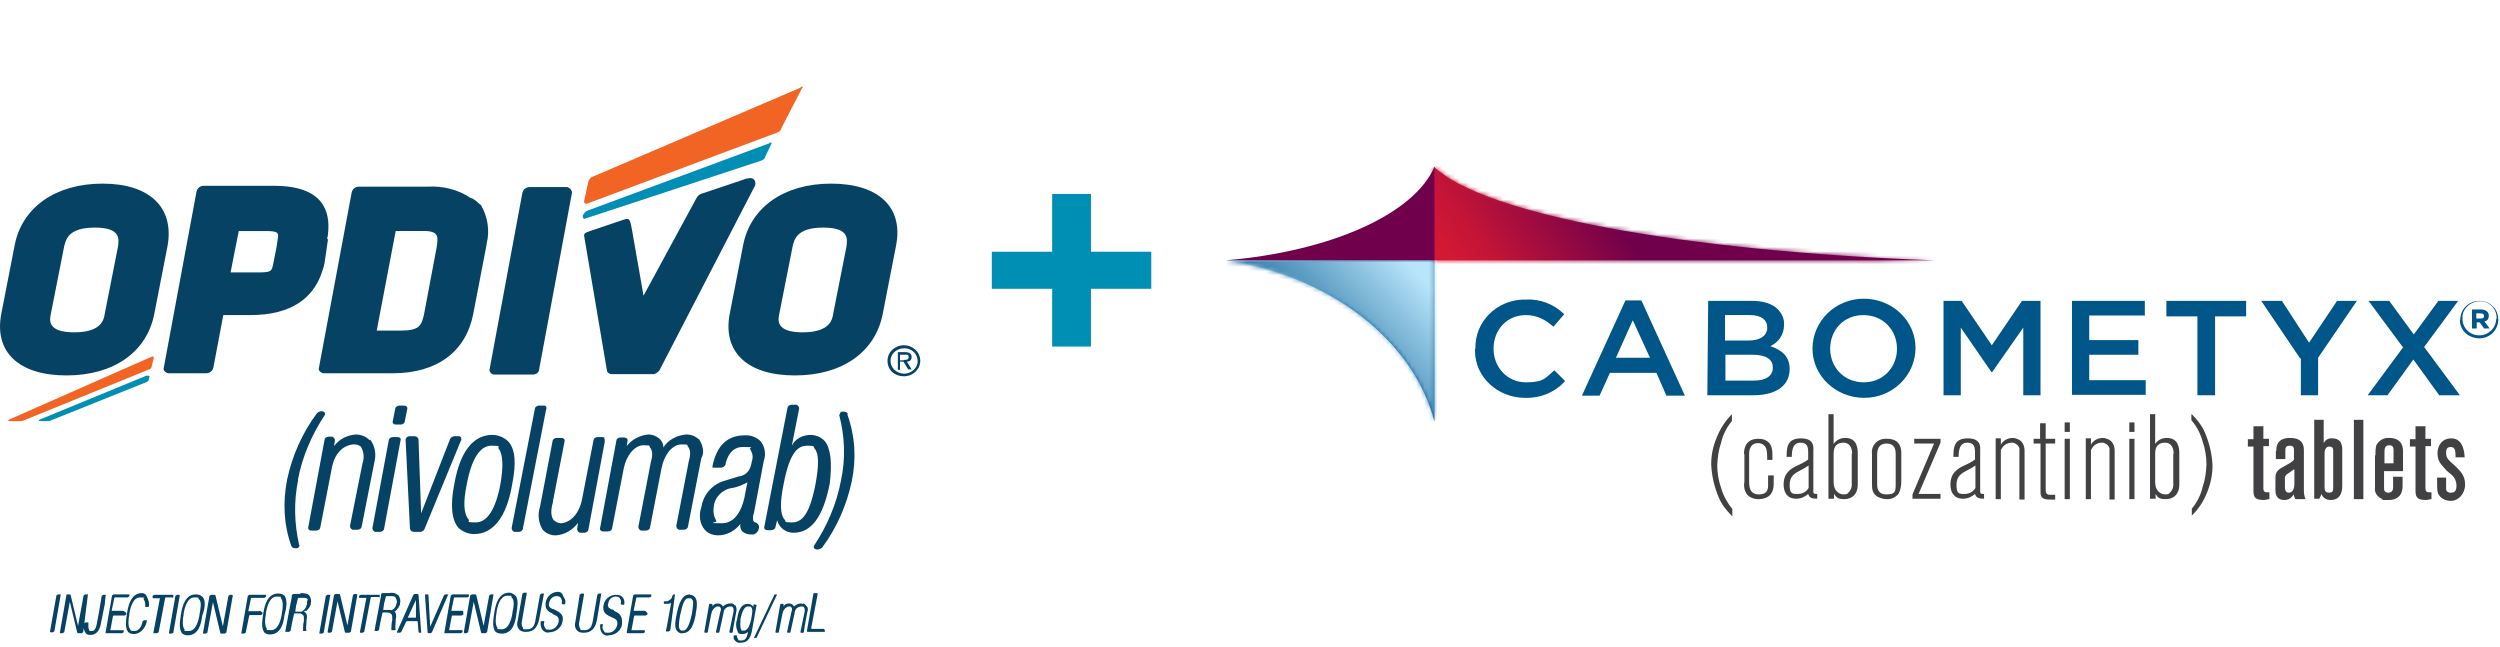 <?xml version="1.0" encoding="UTF-8"?><svg id="Layer_1" xmlns="http://www.w3.org/2000/svg" width="580" height="150" xmlns:xlink="http://www.w3.org/1999/xlink" viewBox="0 0 580 150"><defs><style>.cls-1{fill:url(#linear-gradient);}.cls-2{mask:url(#mask);}.cls-3{fill:#005689;}.cls-4{fill:#018eb4;}.cls-5{fill:#008fb4;}.cls-6{fill:#fff;}.cls-7{fill:#f16423;}.cls-8{fill:#414042;}.cls-9{fill:#064264;}.cls-10{fill:#70004b;}.cls-11{fill:url(#linear-gradient-3);}.cls-12{fill:url(#linear-gradient-4);}.cls-13{fill:url(#linear-gradient-2);}.cls-14{mask:url(#mask-1);}</style><linearGradient id="linear-gradient" x1="288.4" y1="72.9" x2="321.1" y2="72.9" gradientTransform="translate(0 152) scale(1 -1)" gradientUnits="userSpaceOnUse"><stop offset="0" stop-color="#b9e5fb"/><stop offset="0" stop-color="#b9e5fb"/><stop offset=".7" stop-color="#317ba9"/><stop offset="1" stop-color="#005689"/></linearGradient><mask id="mask" x="265" y="37.4" width="87" height="83.5" maskUnits="userSpaceOnUse"><g id="mask0_5852_9185"><path class="cls-6" d="m284.4,60.4c24.4,3.7,43.5,18.6,48.4,37.4v-37.4h-48.4Z"/></g></mask><linearGradient id="linear-gradient-2" x1="327.3" y1="90.4" x2="297.3" y2="62.4" gradientTransform="translate(0 152) scale(1 -1)" gradientUnits="userSpaceOnUse"><stop offset="0" stop-color="#b9e5fb"/><stop offset="0" stop-color="#b9e5fb"/><stop offset=".7" stop-color="#317ba9"/><stop offset="1" stop-color="#005689"/></linearGradient><linearGradient id="linear-gradient-3" x1="335.4" y1="102.4" x2="378.9" y2="102.4" gradientTransform="translate(0 152) scale(1 -1)" gradientUnits="userSpaceOnUse"><stop offset="0" stop-color="#ca0e45"/><stop offset="0" stop-color="#da1a32"/><stop offset=".3" stop-color="#c31437"/><stop offset=".8" stop-color="#870645"/><stop offset="1" stop-color="#70004b"/></linearGradient><mask id="mask-1" x="320.2" y="-12.2" width="137.2" height="125.8" maskUnits="userSpaceOnUse"><g id="mask1_5852_9185"><path class="cls-6" d="m332.7,38.7v21.7h116.2c-58.6-2.1-104.7-10.7-116.2-21.7Z"/></g></mask><linearGradient id="linear-gradient-4" x1="346.8" y1="71.3" x2="379.5" y2="94.6" gradientTransform="translate(0 152) scale(1 -1)" gradientUnits="userSpaceOnUse"><stop offset="0" stop-color="#ca0e45"/><stop offset="0" stop-color="#da1a32"/><stop offset=".3" stop-color="#c31437"/><stop offset=".8" stop-color="#870645"/><stop offset="1" stop-color="#70004b"/></linearGradient></defs><path class="cls-9" d="m14.1,137.9h-.6c-.2,0-.2.2-.4.2l-1.5,8.4q0,.2.2.2h.4c.2,0,.2-.2.4-.2l1.5-8.6Zm6.3,0q-.2,0,0,0h-.6c-.2,0-.2.2-.4.2l-1.3,7.1-1.7-7.1c0-.2-.2-.2-.4-.2h-.4q-.2,0-.2.2l-1.5,8.6v.2h.6c.2,0,.2-.2.4-.2l1.3-7.1,1.7,7.1c0,.2.2.2.4.2h.6c.2,0,.2-.2.4-.2l1.1-8.8Zm8,3.8h-2.5l.6-2.9s0-.2.2-.2h2.9c.2,0,.2-.2.4-.2v-.5h-3.6c-.2,0-.2.2-.4.2l-1.5,8.6v.2h3.8c.2,0,.2-.2.4-.2v-.5h-3.1l.6-3.2s0-.2.2-.2h2.5c.2,0,.2-.2.4-.2v-.4c-.4-.4-.6-.4-.8-.5q.2,0,0,0Zm121.1,0h-2.5l.6-2.9s0-.2.2-.2h2.9c.2,0,.2-.2.4-.2v-.5h-3.8c-.2,0-.2.2-.4.2l-1.5,8.6q0,.2.2.2h3.6c.2,0,.2-.2.4-.2v-.5h-3.1l.6-3.2s0-.2.2-.2h2.5c.2,0,.2-.2.4-.2v-.4q-.4-.4-.6-.5Zm-116.6-4.1c-2.3,0-3.1,2.5-3.4,4.5-.2,1.4-.6,3.4.2,4.5.4.4,1,.5,1.3.5,1.7,0,2.9-1.6,3.1-3.2h-.6q-.2,0-.4.2c-.2,1.1-.8,2.3-1.9,2.3s-.8-.2-1-.4c-.6-.7-.4-2.5-.2-3.4v-.2c.2-1.3.8-3.8,2.5-3.8s.6.2.8.4c.4.5.4,1.1.4,1.6s.2.2.2.2h.6c.2-.7,0-1.6-.4-2.3-.2-.7-.8-.9-1.1-.9Zm7.3.9v-.5h-4.4c-.2,0-.2.2-.4.2v.4q0,.2.2.2h1.5l-1.5,7.9v.2h.8c.2,0,.2-.2.4-.2l1.5-7.9s0-.2.2-.2h1.5q0,.2.2,0Zm1.3-.5h-.4c-.2,0-.2.2-.4.2l-1.5,8.6v.2h.6c.2,0,.2-.2.4-.2l1.5-8.6s0-.2-.2-.2Zm5.4.4c-.4-.4-1-.5-1.5-.5-2.3,0-3.1,2.5-3.4,4.5-.2,1.4-.6,3.4.2,4.5.4.4,1,.5,1.3.5,2.7,0,3.2-2.9,3.4-4.5.6-1.6,1-3.6,0-4.5Zm-.6,4.1c-.2,1.4-.8,3.9-2.5,3.9s-.8-.2-1-.4c-.6-.7-.4-2.5-.2-3.4v-.2c.2-1.3.8-3.8,2.5-3.8s.6.2,1,.4c.8.5.4,2.3.2,3.4Zm7.5-4.5h-.4c-.2,0-.2.2-.4.2l-1.3,7.1-1.7-7.1c0-.2-.2-.2-.4-.2h-.6c-.2,0-.2.2-.4.2l-1.5,8.6v.2h.6c.2,0,.2-.2.4-.2l1.3-7.1,1.7,7.1c0,.2.2.2.4.2h.6c.2,0,.2-.2.4-.2l1.5-8.6q0-.2-.2-.2t0,0Zm-29.2.2q0-.2-.2-.2h-.4c-.2,0-.2.2-.4.2l-.6,3.6-.6,3.2c-.2.7-.4,1.4-1.1,1.4s-.4,0-.6-.2c-.2-.4-.2-.7-.2-1.1v-.7h-.6c-.2,0-.2.2-.4.2v.5c-.2.5,0,1.3.4,1.8.2.4.8.4,1.1.4,1.1,0,1.9-.7,2.3-2.1l1-5,.2-2Zm35.5,3.6h-2.5l.6-2.9s0-.2.2-.2h2.9c.2,0,.2-.2.4-.2v-.5h-3.8c-.2,0-.2.2-.4.2l-1.5,8.6v.2h.6c.2,0,.2-.2.4-.2l.8-3.9s0-.2.2-.2h2.5c.2,0,.2-.2.4-.2v-.4c-.4-.2-.4-.4-.6-.4Zm5.9-3.6c-.4-.4-1-.5-1.5-.5-2.3,0-3.1,2.5-3.4,4.5-.2,1.4-.6,3.4.2,4.5.4.4,1,.5,1.3.5,2.7,0,3.2-2.9,3.4-4.5.4-1.4.8-3.4,0-4.5Zm-.6,4.1c-.2,1.4-.8,3.9-2.5,3.9s-.8-.2-1-.4c-.6-.7-.4-2.5-.2-3.4v-.2c.2-1.3.8-3.8,2.5-3.8s.6.2,1,.4c.6.7.4,2.5.2,3.4Zm4.2-4.5h-1.5c-.2,0-.2.2-.4.2v.4l-1.5,8v.2h.8c.2,0,.2-.2.4-.2l.4-2.1.4-1.8s0-.2.2-.2h.6c.6,0,1,0,1.3.4.2.2.2.5.2.9v.5c-.2.7-.2,1.6-.2,2.3h.6q.2,0,.2-.2c-.2-.2,0-1.4,0-1.8v-.4c.2-.9.2-1.8-.6-2.1q.2,0,.2-.2h.4l.2-.2.2-.2c0-.2.2-.2.2-.2q0-.2.2-.4,0-.2.2-.4v-.4c.2-.5,0-1.3-.4-1.8-.4-.4-1.1-.5-1.9-.5Zm1.5,2.5c0,.7-.6,1.3-1.1,1.6h-1.5l.2-1.4.4-1.6s0-.2.2-.2h1c.4,0,1,0,1.1.4-.2.4-.2.7-.2,1.3Zm5.5-2.3h-.6c-.2,0-.2.2-.4.2l-1.5,8.6v.2h.6c.2,0,.2-.2.4-.2l1.5-8.6q.2-.2,0-.2Zm6.1-.2h-.4c-.2,0-.2.2-.4.2l-1.3,7.1-1.7-7.1c0-.2-.2-.2-.4-.2h-.6c-.2,0-.2.2-.4.2l-1.5,8.6q0,.2.2.2h.4c.2,0,.2-.2.4-.2l1.3-7.1,1.7,7.1c0,.2.2.2.4.2h.6c.2,0,.2-.2.4-.2l1.5-8.6-.2-.2Zm5.4.7v-.5h-4.4c-.2,0-.2.2-.4.2v.5h1.7l-1.5,7.9v.2h.6c.2,0,.2-.2.4-.2l1.5-7.9s0-.2.2-.2h1.7c.2.2.4,0,.2,0Zm8.8-.7h-.6q-.2,0-.4.2l-3.8,8.6v.2h.6q.2,0,.4-.2l1.1-2.3.2-.2h2.3s.2,0,.2.2l.2,2.3c0,.2.2.2.2.2h.4v-.2l-.6-8.6-.2-.2Zm-.4,5.5h-1.9l1.9-4.1v4.1Zm7.5-5.4c-.2-.2,0-.2,0,0h-.6q-.2,0-.4.2l-3.2,7.3-.4-7.3c0-.2-.2-.2-.2-.2h-.4c-.2,0-.2.2-.2.2l.6,8.6c0,.2.2.2.2.2h.4q.2,0,.4-.2l3.8-8.8Zm3.2,3.8h-2.5l.6-2.9s0-.2.2-.2h2.9c.2,0,.2-.2.4-.2v-.5h-3.8c-.2,0-.2.2-.4.2l-1.5,8.6v.2h3.8c.2,0,.2-.2.4-.2v-.5h-3.1l.6-3.2s0-.2.2-.2h2.1c.2,0,.2-.2.4-.2v-.4q0-.4-.2-.5Zm7.3-3.8q-.2,0,0,0h-.6c-.2,0-.2.2-.4.2l-1.3,7.1-1.7-7.1c0-.2-.2-.2-.4-.2h-.6c-.2,0-.2.2-.4.2l-1.5,8.6q0,.2.2.2h.4c.2,0,.2-.2.4-.2l1.3-7.1,1.7,7.1c0,.2.2.2.4.2h.6c.2,0,.2-.2.4-.2l1.5-8.8Zm3.6-.4c-2.3,0-3.1,2.5-3.4,4.5-.2,1.4-.6,3.4.2,4.5.4.4,1,.5,1.5.5,2.7,0,3.2-2.9,3.4-4.5.2-1.4.6-3.4-.2-4.3-.6-.5-1-.7-1.5-.7Zm.8,4.6c-.2,1.4-.8,3.9-2.5,3.9s-.8-.2-1-.4c-.6-.7-.4-2.5-.2-3.4v-.2c.2-1.3.8-3.8,2.5-3.8s.6.2,1,.4c.8.7.4,2.5.2,3.4Zm-27.3-.2q.2,0,0,0l.2-.2.2-.2.2-.2c0-.2.2-.2.2-.2q0-.2.2-.4,0-.2.2-.4v-.4c.2-.5,0-1.3-.4-1.8-.6-.5-1.3-.7-2.1-.5h-1.5c-.2,0-.2.2-.4.2v.4l-1.5,8q0,.2.2.2h.4c.2,0,.2-.2.4-.2l.4-2.1.4-1.8s0-.2.2-.2h.6c.6,0,1,0,1.3.4.2.2.2.5.2.9v.5c-.2.7-.2,1.6-.2,2.3h.8q.2,0,.2-.2c-.2-.2,0-1.4,0-1.8v-.4c.2-.9.2-1.8-.6-2.1.4.2.6.2.6,0Zm-1-.4h-1.7l.2-1.4.4-1.6s0-.2.2-.2h1c.4,0,1,0,1.1.4.2.4.4.9.2,1.3-.2.9-.6,1.4-1.3,1.6Zm35.7-3.8c-.2-.2-.2,0,0,0h-.6c-.2,0-.2.2-.4.2l-1.1,6.1c-.2,1.1-.6,2-1.9,2s-.8,0-1-.4c-.2-.4-.4-.7-.2-1.6l1.1-6.3v-.2h-.6c-.2,0-.2.2-.4.2l-1.1,6.3c-.2.7-.2,1.4.4,2.1.4.4,1,.5,1.5.5,1.7,0,2.7-.9,3.1-3l1.1-5.9Zm3.2-.4c-1.5,0-2.7,1.1-2.9,2.5-.2,1.4.4,2,1.5,2.5l.2.2c.8.4,1.5.5,1.3,1.8-.2.9-1,1.8-2.1,1.8s-.8-.2-1-.4c-.4-.5-.4-1.1-.2-1.4,0-.2-.2-.2-.2-.2h-.6c-.2.7,0,1.6.4,2.1.4.4,1,.7,1.5.5,1.5,0,2.9-1.1,3.1-2.5.4-1.6-.6-2.1-1.7-2.7l-.4-.2h-.2c-.8-.4-1-.7-.8-1.4.2-1.1,1-1.6,1.7-1.6s.8.2,1,.4c.2.4.4.7.2,1.3l.2.2h.6c.2-.7,0-1.3-.4-1.8-.2-.9-.8-1.1-1.3-1.1Zm10.1.4h-.6c-.2,0-.2.2-.4.2l-1.1,6.3c-.2,1.1-.6,2-1.9,2s-.8,0-1-.4c-.2-.4-.4-.7-.2-1.6l1.1-6.3q0-.2-.2-.2h-.4c-.2,0-.2.2-.4.2l-1,6.3c-.2.7-.2,1.4.4,2.1.4.4,1,.5,1.5.5,1.7,0,2.7-.9,3.1-3l1-6.1q.2,0,0,0Zm2.9,3.9l-.4-.2h-.2c-.8-.4-1-.7-.8-1.4.2-1.1,1-1.6,1.7-1.6s.8.2,1,.4c.2.4.4.7.2,1.3l.2.2h.6c.2-.7,0-1.3-.4-1.8-.4-.4-1-.5-1.5-.5-1.5,0-2.7,1.1-2.9,2.5-.2,1.4.4,2,1.5,2.5l.4.2c.8.4,1.5.5,1.3,1.8-.2.9-1,1.8-2.1,1.8s-.8-.2-1-.4c-.4-.5-.4-1.1-.2-1.4,0-.2-.2-.2-.2-.2h-.4c-.2.7,0,1.6.4,2.1.4.4,1,.7,1.5.5,1.5,0,2.9-1.1,3.1-2.5.2-2.3-.8-2.7-1.9-3.2Z"/><path class="cls-9" d="m170.4,140.4c-.2-.4-.6-.4-1-.4-.6,0-1.1.2-1.7.7-.2-.5-.8-.7-1.1-.7-.6,0-1.1.2-1.3.7v-.4s0-.2-.2-.2h-.4q-.2,0-.2.2l-1.1,6.3s0,.2.2.2h.4q.2,0,.2-.2l.8-4.1.2-.7c.2-.5.8-1.1,1.3-1.1s.4,0,.6.2c.2.2.2.7,0,1.1l-1,4.6s0,.2.2.2h.4q.2,0,.2-.2l1-4.6c0-.7.8-1.3,1.5-1.3s.4,0,.6.2c.2.2.2.5.2.9l-1,4.8s0,.2.2.2h.4q.2,0,.2-.2l.2-1.4.6-3.2c.2-.7,0-1.3-.2-1.6Zm5.2,0q0-.2,0,0c-.2-.2,0-.2,0,0l-.6-.2q-.2,0-.2.2v.4c-.2-.4-.8-.7-1.3-.7-1.9,0-2.3,2.3-2.5,3.6-.4,1.1-.2,2.1.2,3,.2.4.6.4,1,.4.6,0,1-.2,1.3-.5v.2c-.2.9-.4,1.8-1.5,1.8s-.6-.2-.8-.4c0,0-.2-.2-.2-.4v-.2s0-.2-.2-.2h-.4q-.2,0-.2.2v.2c0,.4,0,.5.4.9.4.4.8.5,1.3.4,1.3,0,2.1-.7,2.5-2.5l1.1-6.1Zm-1.3,3v.2c-.2.7-.6,2.7-1.7,2.7s-.4,0-.6-.2c-.4-.5-.2-1.8-.2-2.5.4-2,1-2.9,1.7-2.9s.6,0,.8.2c.4.5.2,1.6,0,2.5Zm5.9-5.5h-.4q-.2,0-.2.2l-4.6,9.7s-.2.2,0,.2h.4q.2,0,.2-.2l4.6-9.7c0-.2.2-.4,0-.2Zm11.1,8h-2.9s-.2,0-.2-.2l1.5-7.9s0-.2-.2-.2h-.6q-.2,0-.2.2l-1.5,8.6q0,.2.2.2h3.8q.2,0,.2-.2l-.2-.5Zm-5.4-5.9c-.6,0-1.1.2-1.7.7-.2-.5-.8-.7-1.1-.7-.6,0-1.1.2-1.3.7v-.4s0-.2-.2-.2h-.4q-.2,0-.2.2l-1.1,6.3s0,.2.2.2h.4q.2,0,.2-.2l.8-4.1.2-.7c.2-.5.8-1.1,1.3-1.1s.4,0,.6.2c.2.2.2.7,0,1.1l-1,4.6s0,.2.2.2h.4q.2,0,.2-.2l1-4.6c0-.7.8-1.3,1.5-1.3s.4,0,.6.2c.2.2.2.5.2.9l-1,4.8s0,.2.2.2h.4q.2,0,.2-.2l.2-1.4.6-3.2c.2-.5.2-1.1-.2-1.4-.4-.5-.6-.7-1-.5Zm-25.8-2.1c-1.1,0-2.3.5-3.1,4.5-.4,2-.6,3.4.2,4.1.4.4.8.5,1.1.4,2.1,0,2.7-2.3,3.1-4.3v-.2c.2-1.1.6-3-.2-3.9-.4-.4-.8-.5-1.1-.5Zm.4,4.6c-.8,3.8-1.7,3.8-2.1,3.8s-.4,0-.6-.2c-.4-.4-.4-1.4,0-3.4.6-2.9,1.1-3.9,1.9-3.9s.6,0,.8.2c.6.5.2,1.8,0,3.6Zm-3.8-4.6h-.4c-.2,0-.4.5-.4.7-.2.4-.6.7-1.1.9h-.6c-.2,0-.2.2-.2.2v.2q0,.2.2.2c.6,0,1.1,0,1.5-.2l-1,5.5-.2.9v.2h.6c.2,0,.2-.2.4-.2l1.1-8.4q0,.2,0,0Z"/><path class="cls-9" d="m107.1,101.6c-.2-.2-.4-.4-.6-.4h-1c-.6,0-1,.4-1.1.7l-6.7,17.2-.6-17c0-.5-.4-.9-1-.9h-1c-.6,0-1,.4-1,.9l1,20.4c0,.5.4.9,1,.9h1.3c.6,0,1-.4,1.1-.7l8.4-20.4c.2-.2.2-.5,0-.7Zm-12.8-7.3c-.2-.2-.4-.2-.6-.2h-1c-.6,0-1,.4-1,.7l-.6,3c0,.2,0,.5.2.5.2.2.4.2.6.2h1c.6,0,1-.4,1-.7l.6-3c0-.2,0-.4-.2-.5Zm-2.1,7.1h-1c-.6,0-1,.4-1,.7l-3.8,20.4c0,.4.2.7.6.9h1.1c.6,0,1-.4,1-.7l3.8-20.4c.2-.5,0-.9-.8-.9q.2,0,0,0Zm-6.5.7c-.8-.9-2.1-1.3-3.2-1.3-2.1.2-3.8,1.1-5,2.7l.2-1.3c0-.4-.2-.7-.6-.9h-.8c-.6,0-1,.4-1,.7l-3.8,20.4c0,.2,0,.4.2.5.2.2.4.2.6.2h1c.6,0,1-.4,1-.7l2.7-13.9c.6-3.2,2.5-5.2,5-5.4h.2c.6,0,1.1.2,1.5.5.8,1.3.8,2.7.4,3.9l-2.9,14.5c0,.4.2.7.6.9h1.1c.6,0,1-.4,1-.7l3.1-15.7c.2-1.3,0-3-1.1-4.5Zm-16.6,9.3c1-5.4,3.2-10.5,6.3-15.2v-.4c-.2-.2-.4-.4-.8-.4s-.8.2-1.1.5c-3.4,4.6-5.7,9.8-6.9,15.4-1,5.2-.8,10.4,1,15.4.2.4.6.5,1,.5s.6,0,.8-.4c0,0,.2-.2,0-.4-1.1-4.8-1.3-10-.2-15.2Zm127.6-15.4s-.2-.5-1-.5-.6,0-.8.4c0,.2-.2.2-.2.4,1.3,5,1.5,10.2.4,15.2-1,5.4-3.2,10.5-6.3,15.2v.4c.2.2.4.4.8.4s.8-.2,1.1-.4c3.4-4.6,5.7-9.8,6.9-15.4,1.1-5.2.8-10.5-1-15.5Zm-5.4,6.3c-.8-.9-2.1-1.4-3.2-1.4-1.9,0-3.6.9-4.4,2.5l1.7-8.6c0-.4-.2-.7-.6-.9h-1.1c-.6,0-1,.4-1,.7l-5.4,27.7c0,.2,0,.4.2.5.2.2.4.2.6.2h.8c.6,0,1-.4,1-.7l.4-1.6c.4,1.6,1.9,2.9,3.8,2.9,4.2,0,6.9-3.8,8.4-11.4.6-4.8.2-8.2-1.1-9.8Zm-2.1,10c-1.5,7.9-3.6,8.9-5.5,8.9s-1.3-.2-1.7-.7c-1-1.1-1.1-3.8-.2-8.2,1.5-7.9,3.6-8.9,5.5-8.9s1.3.2,1.7.7c1,1.1,1,3.8.2,8.2Zm-27.1-10.4c-.8-.7-1.7-1.1-2.9-1.1-2.3.2-4.2,1.3-5.3,3,0-.9-.4-1.6-1-2.1-.6-.5-1.5-.9-2.5-.9-1.9.2-3.8,1.1-5,2.7l.2-1.3c0-.2,0-.4-.2-.5s-.4-.2-.6-.2h-.8c-.6,0-1,.4-1,.7l-3.8,20.4c0,.2,0,.4.2.5.2.2.4.2.6.2h1c.6,0,1-.4,1-.7l2.7-13.9c.6-3,2.5-5.4,4.6-5.4s1.1.2,1.5.5c.4.5.8,1.4.2,3.4l-2.9,15c0,.4.2.7.6.9h1.1c.6,0,1-.4,1-.7l2.7-13.9c.6-3,2.5-5.4,4.6-5.4s1.1.2,1.5.5c.4.5.8,1.4.2,3.4l-2.9,15c0,.4.2.7.6.9h1.1c.6,0,1-.4,1-.7l3.1-15.9c.8-1.3.4-3-.6-4.5Zm-44.3.4c-1-.9-2.3-1.4-3.6-1.4-4.4,0-7.5,3.9-8.8,11.4-1,5-.6,8.4,1,10.2,1,.9,2.3,1.4,3.6,1.4,4.4,0,7.5-3.9,8.8-11.4,1-5,.8-8.4-1-10.2Zm-1.7,10c-1.1,5.9-3.1,8.9-5.7,8.9s-1.3-.2-1.7-.7c-1.1-1.3-1.3-3.9-.4-8.2,1.1-5.9,3.1-8.9,5.7-8.9s1.3.2,1.7.7c1,1.3,1.1,4.1.4,8.2Zm59,8.8c-.4,0-.4-.7-.4-.9,0-.4,0-.7.2-1.1l2.3-12.2c.6-1.6.2-3.4-.8-4.6-1-.9-2.3-1.4-3.6-1.3-4,0-6.5,2.3-7.5,7.1v.4h1.9c.6,0,1-.4,1.1-.7,0,0,.6-4.1,4-4.1s1.3.2,1.7.5c.6.9.8,1.8.4,2.9-.4,2.9-2.1,3.2-2.7,3.4h-.2l-3.6,1.1c-2.9.9-4.8,3.4-5.2,6.1-.6,1.8-.4,3.8.8,5.2.8.9,1.9,1.3,3.1,1.3,2.1,0,4-1.1,5.2-2.7-.2.5,0,1.3.4,1.8.6.5,1.3.7,2.1.7h.6c.4-.2.8-.5,1-.9l.2-.7c0-.2,0-.5-.2-.7-.4-.5-.6-.5-.8-.5Zm-2.3-6.1c-.2,1.1-1.3,6.4-5.3,6.4s-1-.2-1.3-.5c-.6-1.1-.8-2.1-.6-3.4.2-2.1,1.9-3.9,4.2-4.3h.2c1.1-.2,2.3-.7,3.4-1.3l-.6,3Zm-46.1-20.7c-.2-.2-.4-.2-.6-.2h-1c-.6,0-1,.4-1,.7l-5.4,27.7c0,.4.2.7.6.9h1c.6,0,1-.4,1-.7l5.4-27.7c.2-.4,0-.5,0-.7Zm13.6,7.3c-.2-.2-.4-.2-.6-.2h-1c-.6,0-1,.4-1,.7l-2.7,13.9c-.6,3-2.5,5.2-4.8,5.4-.6,0-1.1-.2-1.7-.7-.4-.4-1-1.6-.2-4.3v-.2l2.7-13.9c0-.2,0-.4-.2-.5-.2-.2-.4-.2-.6-.2h-1c-.6,0-1,.4-1,.7l-2.9,15.2c-.6,1.8-.4,3.8.6,5.4.8.9,2.1,1.4,3.2,1.3,2.1-.2,3.8-1.3,5-2.9l-.2,1.4c0,.4.2.7.6.9h1c.6,0,1-.4,1-.7l3.8-20.4c0-.5,0-.7-.2-.9Z"/><path class="cls-9" d="m23.8,42.6c-10.9,0-18.7,5.5-20.4,14.3l-3.1,15.9c-1.7,8.8,4,14.3,15.1,14.3s18.7-5.5,20.4-14.3l3.1-15.9c1.5-8.8-4.2-14.3-15.1-14.3Zm3.6,14.5l-3.1,15.7c-.2,1.4-.8,4.3-7.1,4.3s-5.7-2.9-5.4-4.3l3.1-15.7c.4-1.4.8-4.3,7.1-4.3s5.5,2.9,5.4,4.3Zm48.5-1.6c0-.4.2-.7.2-1.3.6-5.4-1.3-11.1-12.6-11.1h-16.2c-.8,0-1.5.5-1.7,1.3l-7.6,40.9c-.2.5.2,1.1,1,1.3h8.8c.8,0,1.5-.5,1.7-1.3l2.3-12.2h6.3c9.9,0,14.3-4.3,16.2-8.9.4-1.1.8-2.1,1-3.2l.8-5.5Zm-11.5.2l-.2,1.4-.8,4.1c-.4,1.8-.4,2-3.8,2h-6.1l.8-4.1,1.1-5.5h6.1c3.2,0,3.2.4,2.9,2.1Zm44.9-9.7c-2.9-2-6.5-2.9-10.1-2.7h-15.9c-.8,0-1.5.5-1.7,1.3l-7.6,40.7c-.2.5.2,1.1,1,1.3h16.1c10.3,0,17-5,18.7-13.8l3.1-16.1v-.2c.8-3,.2-6.3-1.3-8.9-.6-.4-1.1-1.1-2.1-1.6Zm-8,11.4l-2.9,15.4c-.6,2.7-1,3.9-5.5,3.9h-5.5l4.4-23.1h5.5c4.6-.2,4.4,1.1,4,3.8Zm91.5-14.8c-10.9,0-18.7,5.5-20.4,14.3l-3.1,15.9c-1.7,8.8,4,14.3,15.1,14.3s18.7-5.5,20.4-14.3l3.1-15.9c1.7-8.8-4-14.3-15.1-14.3Zm3.6,14.5l-3.1,15.7c-.2,1.4-.8,4.3-7.1,4.3s-5.7-2.9-5.4-4.3l3.1-15.7c.4-1.4.8-4.3,7.1-4.3s5.5,2.9,5.4,4.3Zm-23.1-15.7l-10.1,3.4c-.8.2-1.3.5-1.7,1.3l-12.2,22.5-2.7-15.4c-.4-2-.4-2.7-1.7-2.3l-8,2.7c-1.5.5-1.5.7-1.3,1.6l5.2,30.7c0,.5.6.9,1.1.9h9.6c.6,0,1.1-.4,1.5-.9l22.2-42.9c.2-.9-.2-2-1.7-1.6Zm-41.8,2h-8.6c-.8,0-1.5.5-1.7,1.3l-7.6,40.9c-.2.5.4,1.3,1,1.3h9c.8,0,1.5-.5,1.5-1.3l7.6-40.9c0-.5-.4-1.1-1.1-1.3Z"/><path class="cls-7" d="m185.8,20.3l-48.3,20.7c-.6.2-.8.7-1,1.1l-1,4.6c0,.4.2.7.8.5l43.9-16.4c.6-.2,1-.5,1.1-1.1l4.8-9.3c.4-.2.2-.4-.4-.2ZM35.3,82.7L2.2,97.3c-.4.2-.4.4,0,.4h2.1c.4,0,1,0,1.3-.2l28.5-11.6c.4-.2,1-.2,1.1-.9l.4-1.6c.2-.7,0-.7-.4-.7Z"/><path class="cls-4" d="m178.6,33.2l-42.4,15.7c-.4.2-.8.7-1,1.1v.2c0,.4.2.7.6.5l40.7-13.4c.6-.2,1-.5,1.1-1.1l1.3-2.7c.2-.4.2-.5-.4-.4ZM34.1,87.1l-24.8,10.2c-.4.2-.4.4,0,.4h1.5c.4,0,.8,0,1.1-.2l22.2-8.9c.4-.2.4-.4.4-.7l.2-.5c0-.4-.4-.2-.6-.2Z"/><path class="cls-9" d="m205.9,83.7c0-2,1.7-3.6,3.8-3.6s3.8,1.6,3.8,3.6-1.7,3.6-3.8,3.6-3.8-1.4-3.8-3.6Zm3.8,3c1.7,0,3.2-1.3,3.2-2.9s-1.3-3-3.1-3-3.2,1.3-3.2,2.9,1.3,2.9,3.1,3Zm-.8-.9h-.6v-4.1h1.7c1,0,1.5.4,1.5,1.1s-.4,1.1-1.1,1.1l1.1,1.8h-.8l-1.1-1.8h-.8v2Zm.8-2.3c.6,0,1.1,0,1.1-.7s-.6-.5-1-.5h-1v1.3h.8Z"/><path class="cls-5" d="m267.1,58.4h-14v-13.4h-9v13.4h-14v8.6h14v13.4h9v-13.4h14v-8.6Z"/><path class="cls-3" d="m342.3,80.9c-.2-6.2,4.9-11.3,11.2-11.4h.5c3.3-.2,6.6,1.1,8.9,3.4l-2.5,2.9c-1.8-1.6-3.8-2.7-6.4-2.7-4.4,0-7.5,3.4-7.5,7.8h0c0,4.3,3.2,7.8,7.5,7.8s4.6-1.1,6.6-2.8l2.5,2.5c-2.3,2.6-5.7,4-9.3,3.9-6.3,0-11.6-4.8-11.6-10.9v-.5Z"/><path class="cls-3" d="m377.1,69.7h3.7l10.1,22.1h-4.3l-2.3-5.3h-10.8l-2.4,5.3h-4.1l10.1-22.1Zm5.7,13.3l-4-8.7-3.9,8.7h7.8Z"/><path class="cls-3" d="m396.3,69.8h10.2c2.6,0,4.7.7,5.9,1.9,1,1,1.6,2.3,1.5,3.7h0c0,2.2-1.3,4.1-3.2,4.9,2.7.9,4.5,2.4,4.5,5.3h0c0,4-3.3,6.1-8.5,6.1h-10.6l.2-21.9Zm9.4,9.2c2.5,0,4.3-1,4.3-3h0c0-1.8-1.4-2.9-4-2.9h-5.8v5.9h5.5Zm1.2,9.3c2.8,0,4.4-1.1,4.4-3h0c0-1.9-1.5-3-4.7-3h-6.3v6h6.7Z"/><path class="cls-3" d="m420.5,80.9c0-6.4,5.3-11.6,11.9-11.6s12,5.1,12,11.4h0c0,6.4-5.3,11.6-11.9,11.6s-12-5.1-12-11.4Zm19.6,0c0-4.3-3.2-7.8-7.8-7.8s-7.7,3.5-7.7,7.8h0c0,4.3,3.2,7.8,7.8,7.8s7.7-3.6,7.7-7.8Z"/><path class="cls-3" d="m450.8,69.8h4.3l7,10.3,7-10.3h4.3v21.9h-4v-15.7l-7.2,10.3h-.2l-7.1-10.3v15.7h-4v-21.9Z"/><path class="cls-3" d="m480.7,69.8h16.9v3.4h-12.9v5.7h11.4v3.4h-11.4v5.9h13.1v3.4h-17.1v-21.8Z"/><path class="cls-3" d="m509.8,73.4h-7.2v-3.6h18.5v3.6h-7.2v18.3h-4.1v-18.3Z"/><path class="cls-3" d="m533.6,83.1l-9-13.3h4.8l6.3,9.7,6.5-9.7h4.6l-9,13.2v8.7h-4v-8.5h0Z"/><path class="cls-3" d="m557.5,80.6l-8-10.8h4.8l5.7,7.8,5.7-7.8h4.6l-7.9,10.7,8.3,11.2h-4.8l-6-8.3-6,8.3h-4.6l8.2-11.1Z"/><path class="cls-1" d="m284.4,60.4c24.4,3.7,43.5,18.6,48.4,37.4v-37.4h-48.4Z"/><g class="cls-2"><path class="cls-13" d="m265,77.1l46.2-39.7,40.8,43.8-46.2,39.7-40.9-43.8Z"/></g><path class="cls-11" d="m332.7,38.7v21.7h116.2c-58.6-2.1-104.7-10.7-116.2-21.7Z"/><g class="cls-14"><path class="cls-12" d="m320.2,46.8l89.6-59,47.6,66.9-89.6,59-47.6-66.9Z"/></g><path class="cls-10" d="m284.4,60.4h48.4v-21.7c-4.8,11-24,19.6-48.4,21.7Z"/><path class="cls-8" d="m401.8,119.7c-1.3-1.3-2.4-2.7-3.1-4.4-1-2.4-1.6-5-1.7-7.6,0-2.1.4-4.1,1.2-6,.8-2.1,2-4,3.6-5.6v1.6c-1.2,1.4-2.1,3.2-2.5,5-.6,1.7-.8,3.4-.9,5.2,0,1.8.3,3.6.9,5.3.5,1.8,1.4,3.4,2.6,4.9v1.6h0Z"/><path class="cls-8" d="m404.6,105.4c0-.7,0-3.6,3.3-3.6s3.3,2.7,3.3,3.7v1.2h-1.2c0-.8,0-1.7-.2-2.5-.2-.8-1-1.4-1.9-1.4-2.1,0-2.1,2.1-2.1,2.6v6c0,1.4,0,3.3,2.3,3.3s2.1-1.8,2.1-2.3v-2.1h1.3v1.8c0,.9,0,3.7-3.6,3.7-1,0-2-.4-2.6-1.1-.6-.9-.8-1.9-.6-2.9v-6.5h0Z"/><path class="cls-8" d="m414.5,106.1c0-2.1,0-4.4,3.3-4.4s2.9,2.2,2.9,3v9.4c0,.5.4.5.9.5v1.1c-1.3,0-1.8-.2-2.1-1.1-.8.7-1.7,1.1-2.8,1.1-2.1,0-2.9-1.5-2.9-3.3,0-2.7,1.7-3.7,3.2-4.4.9-.4,1.7-.8,2.5-1.4v-1.6c0-1.3-.2-2.3-1.8-2.3s-2,1.4-2,3.3h-1.3Zm5.1,1.9c-.6.4-1.1.7-1.7,1-1.5.8-2.7,1.4-2.7,3.5s.6,2.1,1.9,2.1c1,0,2-.5,2.5-1.4v-5.2Z"/><path class="cls-8" d="m425.4,96.2v6.8c.6-.9,1.6-1.4,2.7-1.4,2.9,0,2.9,2.7,2.9,3.7v7.2c0,2.1-1.3,3.3-3.1,3.3s-1.8-.5-2.4-1.2v1.1h-1.3v-19.6h1.2Zm4.3,9.1c0-1.4-.6-2.6-2-2.6s-2.3.7-2.3,2.5v6.7c0,2,1.3,2.8,2.3,2.8s.9-.2,1.2-.5c.6-.6.8-1.4.7-2.2v-6.8Z"/><path class="cls-8" d="m434.3,105.1c-.2-1.7,1.2-3.2,2.9-3.3h.6c3.3,0,3.3,2.6,3.3,3.4v6.6c0,.9-.2,1.9-.6,2.7-.6.8-1.7,1.4-2.8,1.3-.7,0-1.3-.2-2-.5-1.3-.7-1.4-1.8-1.4-3v-7.3Zm5.5.2c0-.5,0-2.4-2.1-2.4s-2.2,1.8-2.2,2.7v6.8c0,.5,0,2.3,2.1,2.3s2.2-.6,2.2-2.4v-6.9Z"/><path class="cls-8" d="m444.2,101.8h6v.9l-5.1,11.9h5.1v1.1h-6.5v-1l5-11.8h-4.6v-1.1Z"/><path class="cls-8" d="m453.2,106.1c0-2.1,0-4.4,3.3-4.4s2.9,2.2,2.9,3v9.4c0,.5.4.5.9.5v1.1c-1.3,0-1.8-.2-2.1-1.1-.8.7-1.7,1.1-2.8,1.1-2.1,0-2.9-1.5-2.9-3.3,0-2.7,1.7-3.7,3.2-4.4.9-.4,1.7-.8,2.5-1.4v-1.6c0-1.3-.2-2.3-1.8-2.3s-2,1.4-2,3.3h-1.3Zm5.1,1.9c-.6.4-1.1.7-1.7,1-1.5.8-2.7,1.4-2.7,3.5s.6,2.1,1.9,2.1c1,0,2-.5,2.5-1.4v-5.2Z"/><path class="cls-8" d="m464.2,103.2c.2-.5.6-.8,1-1.1.5-.3,1.1-.5,1.7-.5s1,.2,1.5.4c.9.5,1.3,1.5,1.3,2.6v11.3h-1.2v-11.3c.2-.9-.6-1.7-1.5-1.9h-.3c-.7,0-1.4.3-1.9.8-.2.2-.4.6-.6.9v11.4h-1.2v-14.1h1.2v1.4Z"/><path class="cls-8" d="m473.3,98.2h1.3v3.6h2.2v1.1h-2.2v10.5c0,.8,0,1.4,1.1,1.4s.8,0,1.1,0v1.1c-.4,0-.9,0-1.3,0-1.7,0-2.1-.6-2.1-1.7v-11.3h-1.6v-1.1h1.5v-3.6Z"/><path class="cls-8" d="m479,98h1.2v2.2h-1.2v-2.2Zm0,3.8h1.2v14h-1.2v-14Z"/><path class="cls-8" d="m485.1,103.2c.2-.5.6-.8,1-1.1.5-.3,1.1-.5,1.7-.5s1,.2,1.5.4c.9.5,1.3,1.5,1.3,2.6v11.3h-1.2v-11.3c.2-.9-.6-1.7-1.5-1.9h-.3c-.7,0-1.4.3-1.9.8-.2.2-.4.6-.6.9v11.4h-1.2v-14.1h1.2v1.4Z"/><path class="cls-8" d="m494,98h1.2v2.2h-1.2v-2.2Zm0,3.8h1.2v14h-1.2v-14Z"/><path class="cls-8" d="m500,96.2v6.8c.6-.9,1.6-1.4,2.7-1.4,2.9,0,2.9,2.7,2.9,3.7v7.2c0,2.1-1.3,3.3-3.1,3.3s-1.9-.5-2.4-1.2v1.1h-1.3v-19.6h1.3Zm4.3,9.1c0-1.4-.6-2.6-2-2.6s-2.3.7-2.3,2.5v6.7c0,2,1.3,2.8,2.3,2.8s.9-.2,1.2-.5c.6-.6.8-1.4.7-2.2v-6.8Z"/><path class="cls-8" d="m508.5,96.1c1.3,1.3,2.4,2.7,3.1,4.4,1,2.4,1.6,4.9,1.7,7.5,0,2.1-.4,4.1-1.2,6.1-.8,2.1-2,4-3.6,5.5v-1.6c1.2-1.4,2.1-3.2,2.5-5,.6-1.7.8-3.4.9-5.2,0-1.8-.3-3.7-.9-5.4-.5-1.8-1.3-3.4-2.6-4.9v-1.4Z"/><path class="cls-8" d="m525.1,98.8v3h1.3v1.7h-1.3v9.7c0,.9.3,1.1,1.4,1v1.6c-.4,0-.8.2-1.3.2-2.2,0-2.4-.8-2.4-2.3v-10.1h-1.3v-1.7h1.3v-3h2.1Z"/><path class="cls-8" d="m528.1,104.6c0-.8,0-3,3.2-3s3.2,2.1,3.2,3v8.8c0,.8,0,1.6.4,2.4h-2.4c-.2-.4-.3-.8-.4-1.1-.4.8-1.2,1.3-2.1,1.3-2.1,0-2.1-1.7-2.1-2.4v-2.4c0-1,0-1.8,1.3-2.6l2.1-1.2c.5-.3.9-.7.9-.8v-2.1c0-.5,0-1.1-1-1.1s-1,.7-1,1.1v2h-2.2v-1.8Zm4.1,4.3c-.4.3-.9.6-1.3.9-.6.3-.9.8-.8,1.4v1.4c0,.8,0,1.7.9,1.7,1.3,0,1.3-1.8,1.3-2.1v-3.3Z"/><path class="cls-8" d="m537,97.4h2.1v5.4c.4-.8,1.2-1.2,2.1-1.1.7,0,1.4.3,1.8.8.2.5.4,1,.4,1.5v8.8c0,.5,0,3.2-2.7,3.2-1,0-1.8-.5-2.1-1.4-.2.4-.4.8-.5,1.1h-1.2v-18.4Zm4.3,7.3c0-.5,0-1.1-.9-1.1s-1.1,1-1.1,1.4v7.8c0,.7,0,1.5,1,1.5s1-.5,1-1.2v-8.3Z"/><path class="cls-8" d="m546.1,97.4h2.2v18.4h-2.2v-18.4Z"/><path class="cls-8" d="m551.1,105.7c0-.8,0-1.6.2-2.4.6-1.1,1.7-1.8,3-1.7,3.2,0,3.2,2.5,3.2,3.1v4.6h-4.4v3.9c0,.4,0,1.1,1,1.1s1.1-.8,1.1-1.3v-2.4h2.2v2c0,.8,0,3.4-3.3,3.4s-.9,0-1.3-.2c-1.2-.4-2-1.5-1.8-2.7v-7.5Zm4.2-1.1c0-.6,0-1.3-1-1.3s-1.1.8-1.1,1.5v2.7h2.1v-2.9Z"/><path class="cls-8" d="m562.7,98.8v3h1.3v1.7h-1.3v9.7c0,.9.3,1.1,1.4,1v1.6c-.4,0-.8.2-1.3.2-2.2,0-2.4-.8-2.4-2.3v-10.1h-1.3v-1.7h1.3v-3h2.1Z"/><path class="cls-8" d="m567.4,108.9c-1.5-1.5-1.9-2.3-1.9-3.8s.9-3.4,3.2-3.4,3,2.2,3.1,4.4h-2.1c0-1.8-.2-2.4-1.2-2.4s-1,.9-1,1.4c0,.8.2,1.3,1.2,2.2l1,.9c1.1,1.1,2.2,2.1,2.2,4.2s-1.5,3.8-3.3,3.8c-1.3,0-2.5-.6-3-1.8-.2-.8-.2-1.2-.2-3.6h2.1c0,.9,0,1.8,0,2.7,0,.5.6.9,1.2.8,1.2,0,1.2-1.1,1.2-1.8s-.4-1.8-1.2-2.4l-1.3-1.1Z"/><path class="cls-3" d="m570.8,74.1c0-2.4,2-4.3,4.4-4.3,2.5,0,4.4,1.9,4.4,4.3,0,2.4-1.8,4.3-4.3,4.4-2.5,0-4.5-1.7-4.6-4.1v-.2Zm8.4,0c.2-2.1-1.3-4-3.5-4.2-2.1-.2-4.1,1.3-4.4,3.3v.8c0,2.1,1.7,3.8,3.9,3.8h0c2.1,0,3.9-1.7,3.9-3.8Zm-5.8-2.3h2.2c1,0,1.8.5,1.8,1.4s-.4,1.2-1,1.4l1.2,1.6h-1.3l-1-1.4h-.7v1.4h-1.1v-4.4Zm2.1,2.1c.6,0,.8-.2.8-.6s-.3-.6-.8-.6h-1v1.2h1Z"/></svg>